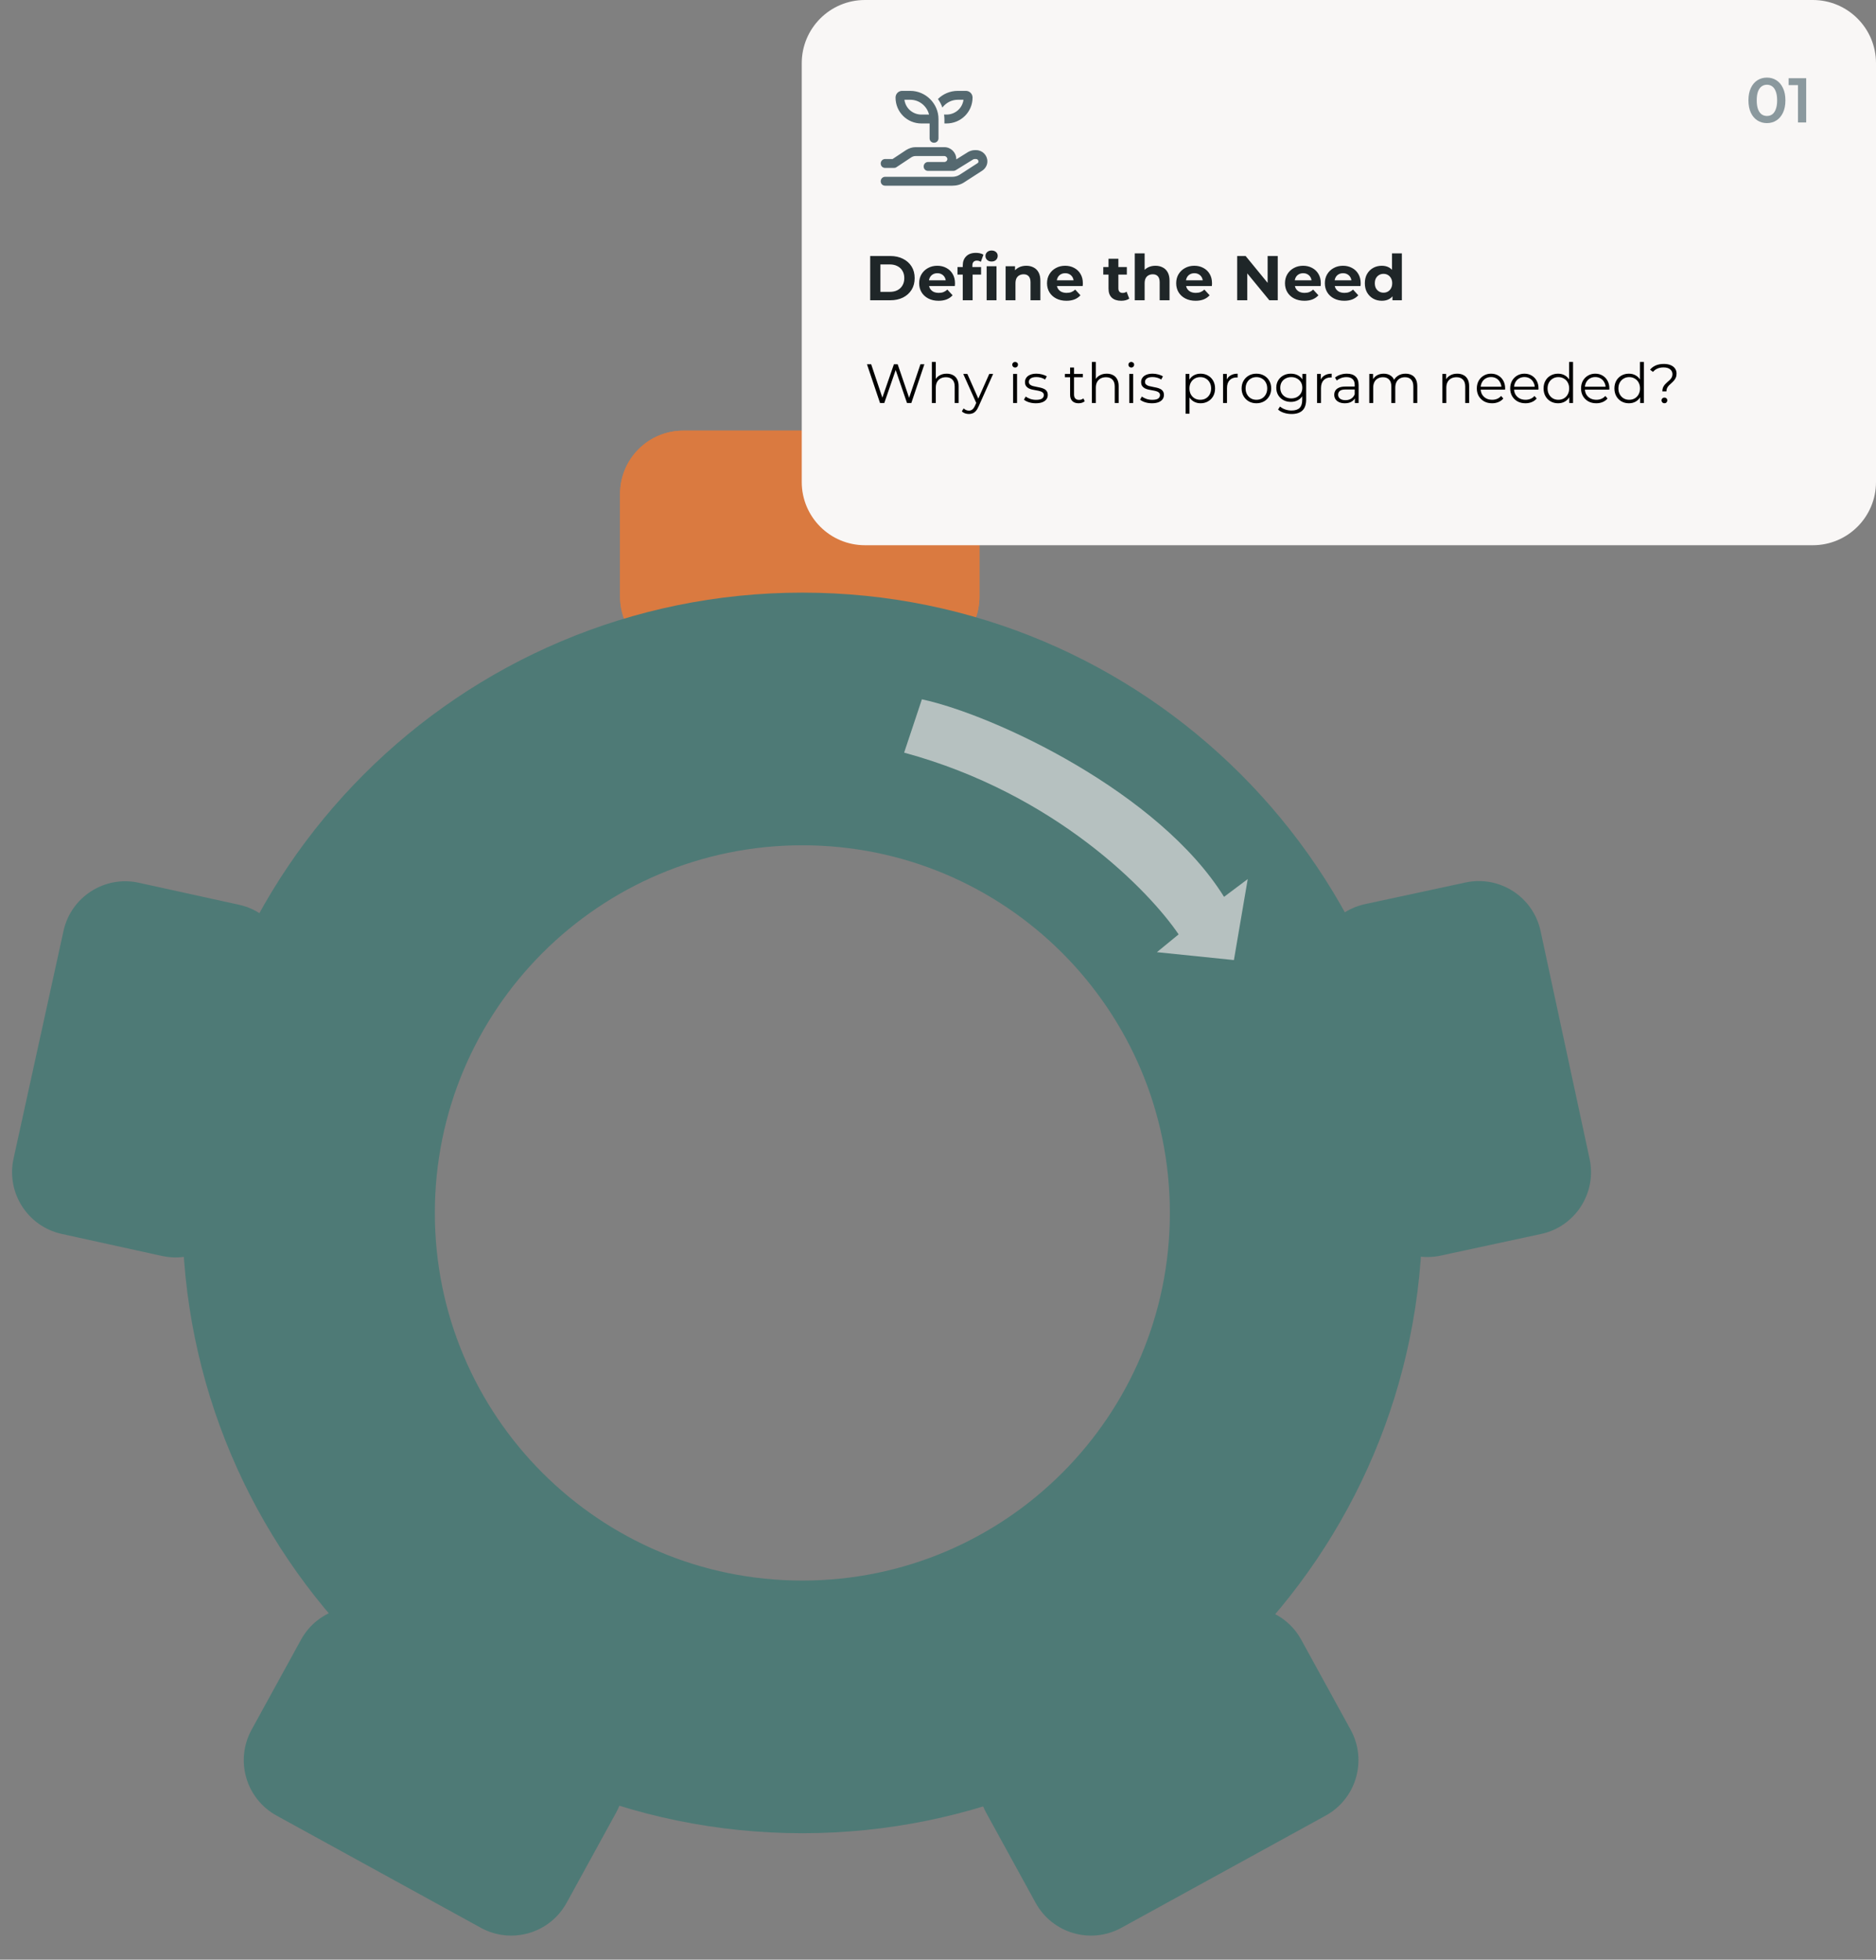 <svg width="475" height="496" viewBox="0 0 475 496" fill="none" xmlns="http://www.w3.org/2000/svg">
<rect x="0" y="0" width="475" height="496" fill="#808080" stroke="none"/>
<path d="M15.628 312.314C6.997 310.42 1.536 301.887 3.43 293.256L16.079 235.628C17.974 226.997 26.506 221.536 35.138 223.43L60.533 229.004C69.164 230.899 74.625 239.431 72.731 248.062L60.082 305.691C58.187 314.322 49.654 319.783 41.023 317.888L15.628 312.314Z" fill="#4E7A76"/>
<path d="M390.207 312.329C398.846 310.47 404.341 301.96 402.482 293.321L390.068 235.642C388.209 227.003 379.699 221.507 371.06 223.367L345.642 228.837C337.003 230.696 331.507 239.207 333.367 247.845L345.781 305.525C347.64 314.163 356.15 319.659 364.789 317.8L390.207 312.329Z" fill="#4E7A76"/>
<path d="M157 125C157 116.163 164.163 109 173 109H232C240.837 109 248 116.163 248 125V151C248 159.837 240.837 167 232 167H173C164.163 167 157 159.837 157 151V125Z" fill="#DA7A40"/>
<path d="M157 125C157 116.163 164.163 109 173 109H232C240.837 109 248 116.163 248 125V151C248 159.837 240.837 167 232 167H173C164.163 167 157 159.837 157 151V125Z" fill="#DA7A40"/>
<path d="M203 16C203 7.163 210.163 0 219 0H459C467.837 0 475 7.163 475 16V122C475 130.837 467.837 138 459 138H219C210.163 138 203 130.837 203 122V16Z" fill="#F9F7F6"/>
<path d="M228.391 23H230.5C234.391 23 237.625 26.234 237.625 30.125V35C237.625 35.656 237.109 36.125 236.5 36.125C235.844 36.125 235.375 35.656 235.375 35V31.25H233.312C229.656 31.25 226.75 28.344 226.75 24.688C226.75 23.75 227.5 23 228.391 23ZM230.5 25.25H229C229.281 27.406 231.109 29 233.312 29H235.234C234.719 26.891 232.797 25.25 230.5 25.25ZM230.734 39.828L226.984 42.312C226.797 42.453 226.562 42.5 226.375 42.5H224.125C223.469 42.5 223 42.031 223 41.375C223 40.766 223.469 40.25 224.125 40.25H226L229.469 37.953C230.172 37.531 230.969 37.25 231.766 37.25H239.125C240.766 37.25 242.125 38.609 242.125 40.25C242.125 40.297 242.125 40.344 242.125 40.344L245.125 38.469C245.641 38.188 246.203 38 246.812 38H247.141C248.734 38 250 39.266 250 40.859C250 41.797 249.484 42.688 248.688 43.203L244.188 46.109C243.297 46.719 242.219 47 241.141 47H224.125C223.469 47 223 46.531 223 45.875C223 45.266 223.469 44.75 224.125 44.75H241.141C241.797 44.75 242.453 44.562 242.969 44.234L247.469 41.328C247.656 41.234 247.75 41.047 247.75 40.859C247.75 40.531 247.469 40.25 247.141 40.25H246.812C246.625 40.25 246.484 40.297 246.344 40.391L241.938 43.109C241.75 43.203 241.562 43.25 241.375 43.25H239.125H238H235C234.344 43.25 233.875 42.781 233.875 42.125C233.875 41.516 234.344 41 235 41H238H239.125C239.5 41 239.875 40.672 239.875 40.25C239.875 39.875 239.5 39.5 239.125 39.5H231.766C231.391 39.5 231.016 39.641 230.734 39.828ZM239.641 31.25H239.125V30.125C239.125 29.75 239.078 29.375 239.031 29H239.641C241.844 29 243.672 27.406 243.953 25.25H242.5C240.906 25.25 239.5 26.047 238.609 27.219C238.328 26.422 237.953 25.719 237.484 25.062C238.75 23.797 240.531 23 242.5 23H244.562C245.5 23 246.25 23.75 246.25 24.688C246.25 28.344 243.297 31.25 239.641 31.25Z" fill="#556970"/>
<path d="M447.376 31.16C446.491 31.16 445.691 30.936 444.976 30.488C444.272 30.04 443.717 29.389 443.312 28.536C442.907 27.672 442.704 26.627 442.704 25.4C442.704 24.173 442.907 23.133 443.312 22.28C443.717 21.416 444.272 20.76 444.976 20.312C445.691 19.864 446.491 19.64 447.376 19.64C448.272 19.64 449.072 19.864 449.776 20.312C450.48 20.76 451.035 21.416 451.44 22.28C451.856 23.133 452.064 24.173 452.064 25.4C452.064 26.627 451.856 27.672 451.44 28.536C451.035 29.389 450.48 30.04 449.776 30.488C449.072 30.936 448.272 31.16 447.376 31.16ZM447.376 29.352C447.899 29.352 448.352 29.213 448.736 28.936C449.12 28.648 449.419 28.211 449.632 27.624C449.856 27.037 449.968 26.296 449.968 25.4C449.968 24.493 449.856 23.752 449.632 23.176C449.419 22.589 449.12 22.157 448.736 21.88C448.352 21.592 447.899 21.448 447.376 21.448C446.875 21.448 446.427 21.592 446.032 21.88C445.648 22.157 445.344 22.589 445.12 23.176C444.907 23.752 444.8 24.493 444.8 25.4C444.8 26.296 444.907 27.037 445.12 27.624C445.344 28.211 445.648 28.648 446.032 28.936C446.427 29.213 446.875 29.352 447.376 29.352ZM455.246 31V20.6L456.158 21.544H452.878V19.8H457.326V31H455.246Z" fill="#8B999E"/>
<path d="M220.328 76V64.8H225.416C226.632 64.8 227.704 65.035 228.632 65.504C229.56 65.963 230.285 66.608 230.808 67.44C231.331 68.272 231.592 69.259 231.592 70.4C231.592 71.531 231.331 72.517 230.808 73.36C230.285 74.192 229.56 74.843 228.632 75.312C227.704 75.771 226.632 76 225.416 76H220.328ZM222.92 73.872H225.288C226.035 73.872 226.68 73.733 227.224 73.456C227.779 73.168 228.205 72.763 228.504 72.24C228.813 71.717 228.968 71.104 228.968 70.4C228.968 69.685 228.813 69.072 228.504 68.56C228.205 68.037 227.779 67.637 227.224 67.36C226.68 67.072 226.035 66.928 225.288 66.928H222.92V73.872ZM237.643 76.128C236.661 76.128 235.797 75.936 235.051 75.552C234.315 75.168 233.744 74.645 233.339 73.984C232.933 73.312 232.731 72.549 232.731 71.696C232.731 70.832 232.928 70.069 233.323 69.408C233.728 68.736 234.277 68.213 234.971 67.84C235.664 67.456 236.448 67.264 237.323 67.264C238.165 67.264 238.923 67.445 239.595 67.808C240.277 68.16 240.816 68.672 241.211 69.344C241.605 70.005 241.803 70.8 241.803 71.728C241.803 71.824 241.797 71.936 241.787 72.064C241.776 72.181 241.765 72.293 241.755 72.4H234.763V70.944H240.443L239.483 71.376C239.483 70.928 239.392 70.539 239.211 70.208C239.029 69.877 238.779 69.621 238.459 69.44C238.139 69.248 237.765 69.152 237.339 69.152C236.912 69.152 236.533 69.248 236.203 69.44C235.883 69.621 235.632 69.883 235.451 70.224C235.269 70.555 235.179 70.949 235.179 71.408V71.792C235.179 72.261 235.28 72.677 235.483 73.04C235.696 73.392 235.989 73.664 236.363 73.856C236.747 74.037 237.195 74.128 237.707 74.128C238.165 74.128 238.565 74.059 238.907 73.92C239.259 73.781 239.579 73.573 239.867 73.296L241.195 74.736C240.8 75.184 240.304 75.531 239.707 75.776C239.109 76.011 238.421 76.128 237.643 76.128ZM243.769 76V67.2C243.769 66.229 244.057 65.456 244.633 64.88C245.209 64.293 246.03 64 247.097 64C247.459 64 247.806 64.037 248.137 64.112C248.478 64.187 248.766 64.304 249.001 64.464L248.345 66.272C248.206 66.176 248.051 66.101 247.881 66.048C247.71 65.995 247.529 65.968 247.337 65.968C246.974 65.968 246.691 66.075 246.489 66.288C246.297 66.491 246.201 66.8 246.201 67.216V68.016L246.265 69.088V76H243.769ZM242.441 69.504V67.584H248.409V69.504H242.441ZM249.817 76V67.392H252.312V76H249.817ZM251.065 66.192C250.606 66.192 250.233 66.059 249.945 65.792C249.657 65.525 249.513 65.195 249.513 64.8C249.513 64.405 249.657 64.075 249.945 63.808C250.233 63.541 250.606 63.408 251.065 63.408C251.523 63.408 251.897 63.536 252.185 63.792C252.473 64.037 252.617 64.357 252.617 64.752C252.617 65.168 252.473 65.515 252.185 65.792C251.907 66.059 251.534 66.192 251.065 66.192ZM259.853 67.264C260.535 67.264 261.143 67.403 261.677 67.68C262.221 67.947 262.647 68.363 262.957 68.928C263.266 69.483 263.421 70.197 263.421 71.072V76H260.925V71.456C260.925 70.763 260.77 70.251 260.461 69.92C260.162 69.589 259.735 69.424 259.181 69.424C258.786 69.424 258.429 69.509 258.109 69.68C257.799 69.84 257.554 70.091 257.373 70.432C257.202 70.773 257.117 71.211 257.117 71.744V76H254.621V67.392H257.005V69.776L256.557 69.056C256.866 68.48 257.309 68.037 257.885 67.728C258.461 67.419 259.117 67.264 259.853 67.264ZM270.018 76.128C269.036 76.128 268.172 75.936 267.426 75.552C266.69 75.168 266.119 74.645 265.714 73.984C265.308 73.312 265.106 72.549 265.106 71.696C265.106 70.832 265.303 70.069 265.698 69.408C266.103 68.736 266.652 68.213 267.346 67.84C268.039 67.456 268.823 67.264 269.698 67.264C270.54 67.264 271.298 67.445 271.97 67.808C272.652 68.16 273.191 68.672 273.586 69.344C273.98 70.005 274.178 70.8 274.178 71.728C274.178 71.824 274.172 71.936 274.162 72.064C274.151 72.181 274.14 72.293 274.13 72.4H267.138V70.944H272.818L271.858 71.376C271.858 70.928 271.767 70.539 271.586 70.208C271.404 69.877 271.154 69.621 270.834 69.44C270.514 69.248 270.14 69.152 269.714 69.152C269.287 69.152 268.908 69.248 268.578 69.44C268.258 69.621 268.007 69.883 267.826 70.224C267.644 70.555 267.554 70.949 267.554 71.408V71.792C267.554 72.261 267.655 72.677 267.858 73.04C268.071 73.392 268.364 73.664 268.738 73.856C269.122 74.037 269.57 74.128 270.082 74.128C270.54 74.128 270.94 74.059 271.282 73.92C271.634 73.781 271.954 73.573 272.242 73.296L273.57 74.736C273.175 75.184 272.679 75.531 272.082 75.776C271.484 76.011 270.796 76.128 270.018 76.128ZM283.891 76.128C282.877 76.128 282.088 75.872 281.523 75.36C280.957 74.837 280.675 74.064 280.675 73.04V65.488H283.171V73.008C283.171 73.371 283.267 73.653 283.459 73.856C283.651 74.048 283.912 74.144 284.243 74.144C284.637 74.144 284.973 74.037 285.251 73.824L285.923 75.584C285.667 75.765 285.357 75.904 284.995 76C284.643 76.085 284.275 76.128 283.891 76.128ZM279.347 69.504V67.584H285.315V69.504H279.347ZM292.556 67.264C293.239 67.264 293.847 67.403 294.38 67.68C294.924 67.947 295.351 68.363 295.66 68.928C295.969 69.483 296.124 70.197 296.124 71.072V76H293.628V71.456C293.628 70.763 293.473 70.251 293.164 69.92C292.865 69.589 292.439 69.424 291.884 69.424C291.489 69.424 291.132 69.509 290.812 69.68C290.503 69.84 290.257 70.091 290.076 70.432C289.905 70.773 289.82 71.211 289.82 71.744V76H287.324V64.128H289.82V69.776L289.26 69.056C289.569 68.48 290.012 68.037 290.588 67.728C291.164 67.419 291.82 67.264 292.556 67.264ZM302.721 76.128C301.74 76.128 300.876 75.936 300.129 75.552C299.393 75.168 298.822 74.645 298.417 73.984C298.012 73.312 297.809 72.549 297.809 71.696C297.809 70.832 298.006 70.069 298.401 69.408C298.806 68.736 299.356 68.213 300.049 67.84C300.742 67.456 301.526 67.264 302.401 67.264C303.244 67.264 304.001 67.445 304.673 67.808C305.356 68.16 305.894 68.672 306.289 69.344C306.684 70.005 306.881 70.8 306.881 71.728C306.881 71.824 306.876 71.936 306.865 72.064C306.854 72.181 306.844 72.293 306.833 72.4H299.841V70.944H305.521L304.561 71.376C304.561 70.928 304.47 70.539 304.289 70.208C304.108 69.877 303.857 69.621 303.537 69.44C303.217 69.248 302.844 69.152 302.417 69.152C301.99 69.152 301.612 69.248 301.281 69.44C300.961 69.621 300.71 69.883 300.529 70.224C300.348 70.555 300.257 70.949 300.257 71.408V71.792C300.257 72.261 300.358 72.677 300.561 73.04C300.774 73.392 301.068 73.664 301.441 73.856C301.825 74.037 302.273 74.128 302.785 74.128C303.244 74.128 303.644 74.059 303.985 73.92C304.337 73.781 304.657 73.573 304.945 73.296L306.273 74.736C305.878 75.184 305.382 75.531 304.785 75.776C304.188 76.011 303.5 76.128 302.721 76.128ZM313.25 76V64.8H315.394L322.002 72.864H320.962V64.8H323.522V76H321.394L314.77 67.936H315.81V76H313.25ZM330.268 76.128C329.286 76.128 328.422 75.936 327.676 75.552C326.94 75.168 326.369 74.645 325.964 73.984C325.558 73.312 325.356 72.549 325.356 71.696C325.356 70.832 325.553 70.069 325.948 69.408C326.353 68.736 326.902 68.213 327.596 67.84C328.289 67.456 329.073 67.264 329.948 67.264C330.79 67.264 331.548 67.445 332.22 67.808C332.902 68.16 333.441 68.672 333.836 69.344C334.23 70.005 334.428 70.8 334.428 71.728C334.428 71.824 334.422 71.936 334.412 72.064C334.401 72.181 334.39 72.293 334.38 72.4H327.388V70.944H333.068L332.108 71.376C332.108 70.928 332.017 70.539 331.836 70.208C331.654 69.877 331.404 69.621 331.084 69.44C330.764 69.248 330.39 69.152 329.964 69.152C329.537 69.152 329.158 69.248 328.828 69.44C328.508 69.621 328.257 69.883 328.076 70.224C327.894 70.555 327.804 70.949 327.804 71.408V71.792C327.804 72.261 327.905 72.677 328.108 73.04C328.321 73.392 328.614 73.664 328.988 73.856C329.372 74.037 329.82 74.128 330.332 74.128C330.79 74.128 331.19 74.059 331.532 73.92C331.884 73.781 332.204 73.573 332.492 73.296L333.82 74.736C333.425 75.184 332.929 75.531 332.332 75.776C331.734 76.011 331.046 76.128 330.268 76.128ZM340.362 76.128C339.38 76.128 338.516 75.936 337.77 75.552C337.034 75.168 336.463 74.645 336.058 73.984C335.652 73.312 335.45 72.549 335.45 71.696C335.45 70.832 335.647 70.069 336.042 69.408C336.447 68.736 336.996 68.213 337.69 67.84C338.383 67.456 339.167 67.264 340.042 67.264C340.884 67.264 341.642 67.445 342.314 67.808C342.996 68.16 343.535 68.672 343.93 69.344C344.324 70.005 344.522 70.8 344.522 71.728C344.522 71.824 344.516 71.936 344.506 72.064C344.495 72.181 344.484 72.293 344.474 72.4H337.482V70.944H343.161L342.202 71.376C342.202 70.928 342.111 70.539 341.93 70.208C341.748 69.877 341.498 69.621 341.178 69.44C340.858 69.248 340.484 69.152 340.058 69.152C339.631 69.152 339.252 69.248 338.922 69.44C338.602 69.621 338.351 69.883 338.17 70.224C337.988 70.555 337.898 70.949 337.898 71.408V71.792C337.898 72.261 337.999 72.677 338.202 73.04C338.415 73.392 338.708 73.664 339.082 73.856C339.466 74.037 339.914 74.128 340.426 74.128C340.884 74.128 341.284 74.059 341.626 73.92C341.978 73.781 342.298 73.573 342.586 73.296L343.914 74.736C343.519 75.184 343.023 75.531 342.426 75.776C341.828 76.011 341.14 76.128 340.362 76.128ZM349.879 76.128C349.069 76.128 348.338 75.947 347.687 75.584C347.037 75.211 346.519 74.693 346.135 74.032C345.762 73.371 345.575 72.592 345.575 71.696C345.575 70.789 345.762 70.005 346.135 69.344C346.519 68.683 347.037 68.171 347.687 67.808C348.338 67.445 349.069 67.264 349.879 67.264C350.605 67.264 351.239 67.424 351.783 67.744C352.327 68.064 352.749 68.549 353.047 69.2C353.346 69.851 353.495 70.683 353.495 71.696C353.495 72.699 353.351 73.531 353.063 74.192C352.775 74.843 352.359 75.328 351.815 75.648C351.282 75.968 350.637 76.128 349.879 76.128ZM350.311 74.08C350.717 74.08 351.085 73.984 351.415 73.792C351.746 73.6 352.007 73.328 352.199 72.976C352.402 72.613 352.503 72.187 352.503 71.696C352.503 71.195 352.402 70.768 352.199 70.416C352.007 70.064 351.746 69.792 351.415 69.6C351.085 69.408 350.717 69.312 350.311 69.312C349.895 69.312 349.522 69.408 349.191 69.6C348.861 69.792 348.594 70.064 348.391 70.416C348.199 70.768 348.103 71.195 348.103 71.696C348.103 72.187 348.199 72.613 348.391 72.976C348.594 73.328 348.861 73.6 349.191 73.792C349.522 73.984 349.895 74.08 350.311 74.08ZM352.567 76V74.24L352.615 71.68L352.455 69.136V64.128H354.951V76H352.567Z" fill="#1F2628"/>
<path d="M222.822 102L219.518 92.2H220.582L223.676 101.426H223.144L226.336 92.2H227.288L230.438 101.426H229.934L233.056 92.2H234.05L230.746 102H229.654L226.644 93.25H226.924L223.9 102H222.822ZM239.697 94.58C240.294 94.58 240.817 94.697 241.265 94.93C241.722 95.154 242.077 95.499 242.329 95.966C242.59 96.433 242.721 97.021 242.721 97.73V102H241.727V97.828C241.727 97.053 241.531 96.47 241.139 96.078C240.756 95.677 240.215 95.476 239.515 95.476C238.992 95.476 238.535 95.583 238.143 95.798C237.76 96.003 237.461 96.307 237.247 96.708C237.041 97.1 236.939 97.576 236.939 98.136V102H235.945V91.612H236.939V96.666L236.743 96.288C236.976 95.756 237.349 95.341 237.863 95.042C238.376 94.734 238.987 94.58 239.697 94.58ZM245.325 104.786C244.979 104.786 244.648 104.73 244.331 104.618C244.023 104.506 243.757 104.338 243.533 104.114L243.995 103.372C244.181 103.549 244.382 103.685 244.597 103.778C244.821 103.881 245.068 103.932 245.339 103.932C245.665 103.932 245.945 103.839 246.179 103.652C246.421 103.475 246.65 103.157 246.865 102.7L247.341 101.622L247.453 101.468L250.477 94.65H251.457L247.775 102.882C247.569 103.358 247.341 103.736 247.089 104.016C246.846 104.296 246.58 104.492 246.291 104.604C246.001 104.725 245.679 104.786 245.325 104.786ZM247.285 102.21L243.897 94.65H244.933L247.929 101.398L247.285 102.21ZM256.521 102V94.65H257.515V102H256.521ZM257.025 93.026C256.819 93.026 256.647 92.956 256.507 92.816C256.367 92.676 256.297 92.508 256.297 92.312C256.297 92.116 256.367 91.953 256.507 91.822C256.647 91.682 256.819 91.612 257.025 91.612C257.23 91.612 257.403 91.677 257.543 91.808C257.683 91.939 257.753 92.102 257.753 92.298C257.753 92.503 257.683 92.676 257.543 92.816C257.412 92.956 257.239 93.026 257.025 93.026ZM262.255 102.07C261.648 102.07 261.074 101.986 260.533 101.818C259.991 101.641 259.567 101.421 259.259 101.16L259.707 100.376C260.005 100.6 260.388 100.796 260.855 100.964C261.321 101.123 261.811 101.202 262.325 101.202C263.025 101.202 263.529 101.095 263.837 100.88C264.145 100.656 264.299 100.362 264.299 99.998C264.299 99.727 264.21 99.517 264.033 99.368C263.865 99.209 263.641 99.093 263.361 99.018C263.081 98.934 262.768 98.864 262.423 98.808C262.077 98.752 261.732 98.687 261.387 98.612C261.051 98.537 260.743 98.43 260.463 98.29C260.183 98.141 259.954 97.94 259.777 97.688C259.609 97.436 259.525 97.1 259.525 96.68C259.525 96.279 259.637 95.919 259.861 95.602C260.085 95.285 260.411 95.037 260.841 94.86C261.279 94.673 261.811 94.58 262.437 94.58C262.913 94.58 263.389 94.645 263.865 94.776C264.341 94.897 264.733 95.061 265.041 95.266L264.607 96.064C264.28 95.84 263.93 95.681 263.557 95.588C263.183 95.485 262.81 95.434 262.437 95.434C261.774 95.434 261.284 95.551 260.967 95.784C260.659 96.008 260.505 96.297 260.505 96.652C260.505 96.932 260.589 97.151 260.757 97.31C260.934 97.469 261.163 97.595 261.443 97.688C261.732 97.772 262.045 97.842 262.381 97.898C262.726 97.954 263.067 98.024 263.403 98.108C263.748 98.183 264.061 98.29 264.341 98.43C264.63 98.561 264.859 98.752 265.027 99.004C265.204 99.247 265.293 99.569 265.293 99.97C265.293 100.399 265.171 100.773 264.929 101.09C264.695 101.398 264.35 101.641 263.893 101.818C263.445 101.986 262.899 102.07 262.255 102.07ZM273.105 102.07C272.414 102.07 271.882 101.883 271.509 101.51C271.135 101.137 270.949 100.609 270.949 99.928V93.026H271.943V99.872C271.943 100.301 272.05 100.633 272.265 100.866C272.489 101.099 272.806 101.216 273.217 101.216C273.655 101.216 274.019 101.09 274.309 100.838L274.659 101.552C274.463 101.729 274.225 101.86 273.945 101.944C273.674 102.028 273.394 102.07 273.105 102.07ZM269.633 95.476V94.65H274.183V95.476H269.633ZM280.22 94.58C280.817 94.58 281.34 94.697 281.788 94.93C282.245 95.154 282.6 95.499 282.852 95.966C283.113 96.433 283.244 97.021 283.244 97.73V102H282.25V97.828C282.25 97.053 282.054 96.47 281.662 96.078C281.279 95.677 280.738 95.476 280.038 95.476C279.515 95.476 279.058 95.583 278.666 95.798C278.283 96.003 277.985 96.307 277.77 96.708C277.565 97.1 277.462 97.576 277.462 98.136V102H276.468V91.612H277.462V96.666L277.266 96.288C277.499 95.756 277.873 95.341 278.386 95.042C278.899 94.734 279.511 94.58 280.22 94.58ZM285.929 102V94.65H286.923V102H285.929ZM286.433 93.026C286.228 93.026 286.055 92.956 285.915 92.816C285.775 92.676 285.705 92.508 285.705 92.312C285.705 92.116 285.775 91.953 285.915 91.822C286.055 91.682 286.228 91.612 286.433 91.612C286.638 91.612 286.811 91.677 286.951 91.808C287.091 91.939 287.161 92.102 287.161 92.298C287.161 92.503 287.091 92.676 286.951 92.816C286.82 92.956 286.648 93.026 286.433 93.026ZM291.663 102.07C291.056 102.07 290.482 101.986 289.941 101.818C289.399 101.641 288.975 101.421 288.667 101.16L289.115 100.376C289.413 100.6 289.796 100.796 290.263 100.964C290.729 101.123 291.219 101.202 291.733 101.202C292.433 101.202 292.937 101.095 293.245 100.88C293.553 100.656 293.707 100.362 293.707 99.998C293.707 99.727 293.618 99.517 293.441 99.368C293.273 99.209 293.049 99.093 292.769 99.018C292.489 98.934 292.176 98.864 291.831 98.808C291.485 98.752 291.14 98.687 290.795 98.612C290.459 98.537 290.151 98.43 289.871 98.29C289.591 98.141 289.362 97.94 289.185 97.688C289.017 97.436 288.933 97.1 288.933 96.68C288.933 96.279 289.045 95.919 289.269 95.602C289.493 95.285 289.819 95.037 290.249 94.86C290.687 94.673 291.219 94.58 291.845 94.58C292.321 94.58 292.797 94.645 293.273 94.776C293.749 94.897 294.141 95.061 294.449 95.266L294.015 96.064C293.688 95.84 293.338 95.681 292.965 95.588C292.591 95.485 292.218 95.434 291.845 95.434C291.182 95.434 290.692 95.551 290.375 95.784C290.067 96.008 289.913 96.297 289.913 96.652C289.913 96.932 289.997 97.151 290.165 97.31C290.342 97.469 290.571 97.595 290.851 97.688C291.14 97.772 291.453 97.842 291.789 97.898C292.134 97.954 292.475 98.024 292.811 98.108C293.156 98.183 293.469 98.29 293.749 98.43C294.038 98.561 294.267 98.752 294.435 99.004C294.612 99.247 294.701 99.569 294.701 99.97C294.701 100.399 294.579 100.773 294.337 101.09C294.103 101.398 293.758 101.641 293.301 101.818C292.853 101.986 292.307 102.07 291.663 102.07ZM303.983 102.07C303.348 102.07 302.774 101.925 302.261 101.636C301.747 101.337 301.337 100.913 301.029 100.362C300.73 99.802 300.581 99.121 300.581 98.318C300.581 97.515 300.73 96.839 301.029 96.288C301.327 95.728 301.733 95.303 302.247 95.014C302.76 94.725 303.339 94.58 303.983 94.58C304.683 94.58 305.308 94.739 305.859 95.056C306.419 95.364 306.857 95.803 307.175 96.372C307.492 96.932 307.651 97.581 307.651 98.318C307.651 99.065 307.492 99.718 307.175 100.278C306.857 100.838 306.419 101.277 305.859 101.594C305.308 101.911 304.683 102.07 303.983 102.07ZM300.189 104.716V94.65H301.141V96.862L301.043 98.332L301.183 99.816V104.716H300.189ZM303.913 101.188C304.435 101.188 304.902 101.071 305.313 100.838C305.723 100.595 306.05 100.259 306.293 99.83C306.535 99.391 306.657 98.887 306.657 98.318C306.657 97.749 306.535 97.249 306.293 96.82C306.05 96.391 305.723 96.055 305.313 95.812C304.902 95.569 304.435 95.448 303.913 95.448C303.39 95.448 302.919 95.569 302.499 95.812C302.088 96.055 301.761 96.391 301.519 96.82C301.285 97.249 301.169 97.749 301.169 98.318C301.169 98.887 301.285 99.391 301.519 99.83C301.761 100.259 302.088 100.595 302.499 100.838C302.919 101.071 303.39 101.188 303.913 101.188ZM309.677 102V94.65H310.629V96.652L310.531 96.302C310.736 95.742 311.082 95.317 311.567 95.028C312.052 94.729 312.654 94.58 313.373 94.58V95.546C313.336 95.546 313.298 95.546 313.261 95.546C313.224 95.537 313.186 95.532 313.149 95.532C312.374 95.532 311.768 95.77 311.329 96.246C310.89 96.713 310.671 97.38 310.671 98.248V102H309.677ZM318.114 102.07C317.405 102.07 316.766 101.911 316.196 101.594C315.636 101.267 315.193 100.824 314.866 100.264C314.54 99.695 314.376 99.046 314.376 98.318C314.376 97.581 314.54 96.932 314.866 96.372C315.193 95.812 315.636 95.373 316.196 95.056C316.756 94.739 317.396 94.58 318.114 94.58C318.842 94.58 319.486 94.739 320.046 95.056C320.616 95.373 321.059 95.812 321.376 96.372C321.703 96.932 321.866 97.581 321.866 98.318C321.866 99.046 321.703 99.695 321.376 100.264C321.059 100.824 320.616 101.267 320.046 101.594C319.477 101.911 318.833 102.07 318.114 102.07ZM318.114 101.188C318.646 101.188 319.118 101.071 319.528 100.838C319.939 100.595 320.261 100.259 320.494 99.83C320.737 99.391 320.858 98.887 320.858 98.318C320.858 97.739 320.737 97.235 320.494 96.806C320.261 96.377 319.939 96.045 319.528 95.812C319.118 95.569 318.651 95.448 318.128 95.448C317.606 95.448 317.139 95.569 316.728 95.812C316.318 96.045 315.991 96.377 315.748 96.806C315.506 97.235 315.384 97.739 315.384 98.318C315.384 98.887 315.506 99.391 315.748 99.83C315.991 100.259 316.318 100.595 316.728 100.838C317.139 101.071 317.601 101.188 318.114 101.188ZM327.032 104.786C326.36 104.786 325.716 104.688 325.1 104.492C324.484 104.296 323.984 104.016 323.602 103.652L324.106 102.896C324.451 103.204 324.876 103.447 325.38 103.624C325.893 103.811 326.434 103.904 327.004 103.904C327.937 103.904 328.623 103.685 329.062 103.246C329.5 102.817 329.72 102.145 329.72 101.23V99.396L329.86 98.136L329.762 96.876V94.65H330.714V101.104C330.714 102.373 330.401 103.302 329.776 103.89C329.16 104.487 328.245 104.786 327.032 104.786ZM326.85 101.72C326.15 101.72 325.52 101.571 324.96 101.272C324.4 100.964 323.956 100.539 323.63 99.998C323.312 99.457 323.154 98.836 323.154 98.136C323.154 97.436 323.312 96.82 323.63 96.288C323.956 95.747 324.4 95.327 324.96 95.028C325.52 94.729 326.15 94.58 326.85 94.58C327.503 94.58 328.091 94.715 328.614 94.986C329.136 95.257 329.552 95.658 329.86 96.19C330.168 96.722 330.322 97.371 330.322 98.136C330.322 98.901 330.168 99.55 329.86 100.082C329.552 100.614 329.136 101.02 328.614 101.3C328.091 101.58 327.503 101.72 326.85 101.72ZM326.948 100.838C327.489 100.838 327.97 100.726 328.39 100.502C328.81 100.269 329.141 99.951 329.384 99.55C329.626 99.139 329.748 98.668 329.748 98.136C329.748 97.604 329.626 97.137 329.384 96.736C329.141 96.335 328.81 96.022 328.39 95.798C327.97 95.565 327.489 95.448 326.948 95.448C326.416 95.448 325.935 95.565 325.506 95.798C325.086 96.022 324.754 96.335 324.512 96.736C324.278 97.137 324.162 97.604 324.162 98.136C324.162 98.668 324.278 99.139 324.512 99.55C324.754 99.951 325.086 100.269 325.506 100.502C325.935 100.726 326.416 100.838 326.948 100.838ZM333.48 102V94.65H334.432V96.652L334.334 96.302C334.539 95.742 334.884 95.317 335.37 95.028C335.855 94.729 336.457 94.58 337.176 94.58V95.546C337.138 95.546 337.101 95.546 337.064 95.546C337.026 95.537 336.989 95.532 336.952 95.532C336.177 95.532 335.57 95.77 335.132 96.246C334.693 96.713 334.474 97.38 334.474 98.248V102H333.48ZM343.049 102V100.376L343.007 100.11V97.394C343.007 96.769 342.829 96.288 342.475 95.952C342.129 95.616 341.611 95.448 340.921 95.448C340.445 95.448 339.992 95.527 339.563 95.686C339.133 95.845 338.769 96.055 338.471 96.316L338.023 95.574C338.396 95.257 338.844 95.014 339.367 94.846C339.889 94.669 340.44 94.58 341.019 94.58C341.971 94.58 342.703 94.818 343.217 95.294C343.739 95.761 344.001 96.475 344.001 97.436V102H343.049ZM340.515 102.07C339.964 102.07 339.483 101.981 339.073 101.804C338.671 101.617 338.363 101.365 338.149 101.048C337.934 100.721 337.827 100.348 337.827 99.928C337.827 99.545 337.915 99.2 338.093 98.892C338.279 98.575 338.578 98.323 338.989 98.136C339.409 97.94 339.969 97.842 340.669 97.842H343.203V98.584H340.697C339.987 98.584 339.493 98.71 339.213 98.962C338.942 99.214 338.807 99.527 338.807 99.9C338.807 100.32 338.97 100.656 339.297 100.908C339.623 101.16 340.081 101.286 340.669 101.286C341.229 101.286 341.709 101.16 342.111 100.908C342.521 100.647 342.82 100.273 343.007 99.788L343.231 100.474C343.044 100.959 342.717 101.347 342.251 101.636C341.793 101.925 341.215 102.07 340.515 102.07ZM355.884 94.58C356.482 94.58 357 94.697 357.438 94.93C357.886 95.154 358.232 95.499 358.474 95.966C358.726 96.433 358.852 97.021 358.852 97.73V102H357.858V97.828C357.858 97.053 357.672 96.47 357.298 96.078C356.934 95.677 356.416 95.476 355.744 95.476C355.24 95.476 354.802 95.583 354.428 95.798C354.064 96.003 353.78 96.307 353.574 96.708C353.378 97.1 353.28 97.576 353.28 98.136V102H352.286V97.828C352.286 97.053 352.1 96.47 351.726 96.078C351.353 95.677 350.83 95.476 350.158 95.476C349.664 95.476 349.23 95.583 348.856 95.798C348.483 96.003 348.194 96.307 347.988 96.708C347.792 97.1 347.694 97.576 347.694 98.136V102H346.7V94.65H347.652V96.638L347.498 96.288C347.722 95.756 348.082 95.341 348.576 95.042C349.08 94.734 349.673 94.58 350.354 94.58C351.073 94.58 351.684 94.762 352.188 95.126C352.692 95.481 353.019 96.017 353.168 96.736L352.776 96.582C352.991 95.985 353.369 95.504 353.91 95.14C354.461 94.767 355.119 94.58 355.884 94.58ZM368.964 94.58C369.562 94.58 370.084 94.697 370.532 94.93C370.99 95.154 371.344 95.499 371.596 95.966C371.858 96.433 371.988 97.021 371.988 97.73V102H370.994V97.828C370.994 97.053 370.798 96.47 370.406 96.078C370.024 95.677 369.482 95.476 368.782 95.476C368.26 95.476 367.802 95.583 367.41 95.798C367.028 96.003 366.729 96.307 366.514 96.708C366.309 97.1 366.206 97.576 366.206 98.136V102H365.212V94.65H366.164V96.666L366.01 96.288C366.244 95.756 366.617 95.341 367.13 95.042C367.644 94.734 368.255 94.58 368.964 94.58ZM377.795 102.07C377.03 102.07 376.358 101.911 375.779 101.594C375.2 101.267 374.748 100.824 374.421 100.264C374.094 99.695 373.931 99.046 373.931 98.318C373.931 97.59 374.085 96.946 374.393 96.386C374.71 95.826 375.14 95.387 375.681 95.07C376.232 94.743 376.848 94.58 377.529 94.58C378.22 94.58 378.831 94.739 379.363 95.056C379.904 95.364 380.329 95.803 380.637 96.372C380.945 96.932 381.099 97.581 381.099 98.318C381.099 98.365 381.094 98.416 381.085 98.472C381.085 98.519 381.085 98.57 381.085 98.626H374.687V97.884H380.553L380.161 98.178C380.161 97.646 380.044 97.175 379.811 96.764C379.587 96.344 379.279 96.017 378.887 95.784C378.495 95.551 378.042 95.434 377.529 95.434C377.025 95.434 376.572 95.551 376.171 95.784C375.77 96.017 375.457 96.344 375.233 96.764C375.009 97.184 374.897 97.665 374.897 98.206V98.36C374.897 98.92 375.018 99.415 375.261 99.844C375.513 100.264 375.858 100.595 376.297 100.838C376.745 101.071 377.254 101.188 377.823 101.188C378.271 101.188 378.686 101.109 379.069 100.95C379.461 100.791 379.797 100.549 380.077 100.222L380.637 100.866C380.31 101.258 379.9 101.557 379.405 101.762C378.92 101.967 378.383 102.07 377.795 102.07ZM386.244 102.07C385.479 102.07 384.807 101.911 384.228 101.594C383.65 101.267 383.197 100.824 382.87 100.264C382.544 99.695 382.38 99.046 382.38 98.318C382.38 97.59 382.534 96.946 382.842 96.386C383.16 95.826 383.589 95.387 384.13 95.07C384.681 94.743 385.297 94.58 385.978 94.58C386.669 94.58 387.28 94.739 387.812 95.056C388.354 95.364 388.778 95.803 389.086 96.372C389.394 96.932 389.548 97.581 389.548 98.318C389.548 98.365 389.544 98.416 389.534 98.472C389.534 98.519 389.534 98.57 389.534 98.626H383.136V97.884H389.002L388.61 98.178C388.61 97.646 388.494 97.175 388.26 96.764C388.036 96.344 387.728 96.017 387.336 95.784C386.944 95.551 386.492 95.434 385.978 95.434C385.474 95.434 385.022 95.551 384.62 95.784C384.219 96.017 383.906 96.344 383.682 96.764C383.458 97.184 383.346 97.665 383.346 98.206V98.36C383.346 98.92 383.468 99.415 383.71 99.844C383.962 100.264 384.308 100.595 384.746 100.838C385.194 101.071 385.703 101.188 386.272 101.188C386.72 101.188 387.136 101.109 387.518 100.95C387.91 100.791 388.246 100.549 388.526 100.222L389.086 100.866C388.76 101.258 388.349 101.557 387.854 101.762C387.369 101.967 386.832 102.07 386.244 102.07ZM394.498 102.07C393.798 102.07 393.168 101.911 392.608 101.594C392.057 101.277 391.623 100.838 391.306 100.278C390.988 99.709 390.83 99.055 390.83 98.318C390.83 97.571 390.988 96.918 391.306 96.358C391.623 95.798 392.057 95.364 392.608 95.056C393.168 94.739 393.798 94.58 394.498 94.58C395.142 94.58 395.716 94.725 396.22 95.014C396.733 95.303 397.139 95.728 397.438 96.288C397.746 96.839 397.9 97.515 397.9 98.318C397.9 99.111 397.75 99.788 397.452 100.348C397.153 100.908 396.747 101.337 396.234 101.636C395.73 101.925 395.151 102.07 394.498 102.07ZM394.568 101.188C395.09 101.188 395.557 101.071 395.968 100.838C396.388 100.595 396.714 100.259 396.948 99.83C397.19 99.391 397.312 98.887 397.312 98.318C397.312 97.739 397.19 97.235 396.948 96.806C396.714 96.377 396.388 96.045 395.968 95.812C395.557 95.569 395.09 95.448 394.568 95.448C394.054 95.448 393.592 95.569 393.182 95.812C392.771 96.045 392.444 96.377 392.202 96.806C391.959 97.235 391.838 97.739 391.838 98.318C391.838 98.887 391.959 99.391 392.202 99.83C392.444 100.259 392.771 100.595 393.182 100.838C393.592 101.071 394.054 101.188 394.568 101.188ZM397.34 102V99.788L397.438 98.304L397.298 96.82V91.612H398.292V102H397.34ZM404.182 102.07C403.416 102.07 402.744 101.911 402.166 101.594C401.587 101.267 401.134 100.824 400.808 100.264C400.481 99.695 400.318 99.046 400.318 98.318C400.318 97.59 400.472 96.946 400.78 96.386C401.097 95.826 401.526 95.387 402.068 95.07C402.618 94.743 403.234 94.58 403.916 94.58C404.606 94.58 405.218 94.739 405.75 95.056C406.291 95.364 406.716 95.803 407.024 96.372C407.332 96.932 407.486 97.581 407.486 98.318C407.486 98.365 407.481 98.416 407.472 98.472C407.472 98.519 407.472 98.57 407.472 98.626H401.074V97.884H406.94L406.548 98.178C406.548 97.646 406.431 97.175 406.198 96.764C405.974 96.344 405.666 96.017 405.274 95.784C404.882 95.551 404.429 95.434 403.916 95.434C403.412 95.434 402.959 95.551 402.558 95.784C402.156 96.017 401.844 96.344 401.62 96.764C401.396 97.184 401.284 97.665 401.284 98.206V98.36C401.284 98.92 401.405 99.415 401.648 99.844C401.9 100.264 402.245 100.595 402.684 100.838C403.132 101.071 403.64 101.188 404.21 101.188C404.658 101.188 405.073 101.109 405.456 100.95C405.848 100.791 406.184 100.549 406.464 100.222L407.024 100.866C406.697 101.258 406.286 101.557 405.792 101.762C405.306 101.967 404.77 102.07 404.182 102.07ZM412.435 102.07C411.735 102.07 411.105 101.911 410.545 101.594C409.994 101.277 409.56 100.838 409.243 100.278C408.926 99.709 408.767 99.055 408.767 98.318C408.767 97.571 408.926 96.918 409.243 96.358C409.56 95.798 409.994 95.364 410.545 95.056C411.105 94.739 411.735 94.58 412.435 94.58C413.079 94.58 413.653 94.725 414.157 95.014C414.67 95.303 415.076 95.728 415.375 96.288C415.683 96.839 415.837 97.515 415.837 98.318C415.837 99.111 415.688 99.788 415.389 100.348C415.09 100.908 414.684 101.337 414.171 101.636C413.667 101.925 413.088 102.07 412.435 102.07ZM412.505 101.188C413.028 101.188 413.494 101.071 413.905 100.838C414.325 100.595 414.652 100.259 414.885 99.83C415.128 99.391 415.249 98.887 415.249 98.318C415.249 97.739 415.128 97.235 414.885 96.806C414.652 96.377 414.325 96.045 413.905 95.812C413.494 95.569 413.028 95.448 412.505 95.448C411.992 95.448 411.53 95.569 411.119 95.812C410.708 96.045 410.382 96.377 410.139 96.806C409.896 97.235 409.775 97.739 409.775 98.318C409.775 98.887 409.896 99.391 410.139 99.83C410.382 100.259 410.708 100.595 411.119 100.838C411.53 101.071 411.992 101.188 412.505 101.188ZM415.277 102V99.788L415.375 98.304L415.235 96.82V91.612H416.229V102H415.277ZM420.901 99.06C420.901 98.668 420.962 98.332 421.083 98.052C421.214 97.772 421.373 97.525 421.559 97.31C421.755 97.095 421.961 96.895 422.175 96.708C422.399 96.521 422.609 96.335 422.805 96.148C423.001 95.952 423.16 95.742 423.281 95.518C423.403 95.285 423.463 95.014 423.463 94.706C423.463 94.202 423.267 93.791 422.875 93.474C422.483 93.157 421.928 92.998 421.209 92.998C420.612 92.998 420.094 93.096 419.655 93.292C419.217 93.479 418.843 93.759 418.535 94.132L417.793 93.572C418.167 93.105 418.647 92.746 419.235 92.494C419.823 92.242 420.505 92.116 421.279 92.116C421.933 92.116 422.497 92.214 422.973 92.41C423.459 92.606 423.832 92.886 424.093 93.25C424.364 93.614 424.499 94.048 424.499 94.552C424.499 94.953 424.434 95.299 424.303 95.588C424.182 95.868 424.023 96.12 423.827 96.344C423.641 96.559 423.435 96.764 423.211 96.96C422.997 97.147 422.791 97.338 422.595 97.534C422.399 97.73 422.241 97.949 422.119 98.192C421.998 98.435 421.937 98.724 421.937 99.06H420.901ZM421.419 102.07C421.223 102.07 421.051 102 420.901 101.86C420.761 101.711 420.691 101.538 420.691 101.342C420.691 101.137 420.761 100.969 420.901 100.838C421.051 100.698 421.223 100.628 421.419 100.628C421.634 100.628 421.811 100.698 421.951 100.838C422.091 100.969 422.161 101.137 422.161 101.342C422.161 101.538 422.091 101.711 421.951 101.86C421.811 102 421.634 102.07 421.419 102.07Z" fill="black"/>
<path d="M360.156 307C360.156 393.709 289.865 464 203.156 464C116.448 464 46.156 393.709 46.156 307C46.156 220.291 116.448 150 203.156 150C289.865 150 360.156 220.291 360.156 307ZM110.102 307C110.102 358.392 151.764 400.054 203.156 400.054C254.549 400.054 296.21 358.392 296.21 307C296.21 255.608 254.549 213.946 203.156 213.946C151.764 213.946 110.102 255.608 110.102 307Z" fill="#4E7A76"/>
<path d="M233.424 177L228.924 190.5C267.324 200.9 291.09 225.667 298.424 236.5L292.924 241L312.424 243L315.924 222.5L309.924 227C293.524 200.6 251.924 181 233.424 177Z" fill="#B6C1C0"/>
<path d="M249.7 458.821C245.448 451.075 248.279 441.348 256.025 437.096L307.743 408.7C315.489 404.448 325.215 407.279 329.468 415.025L341.981 437.816C346.234 445.562 343.403 455.289 335.657 459.541L283.939 487.937C276.193 492.189 266.466 489.358 262.214 481.612L249.7 458.821Z" fill="#4E7A76"/>
<path d="M155.981 458.821C160.234 451.075 157.402 441.348 149.657 437.096L97.939 408.7C90.193 404.448 80.466 407.279 76.213 415.025L63.7 437.816C59.447 445.562 62.279 455.289 70.025 459.541L121.743 487.937C129.488 492.189 139.215 489.358 143.468 481.612L155.981 458.821Z" fill="#4E7A76"/>
</svg>

